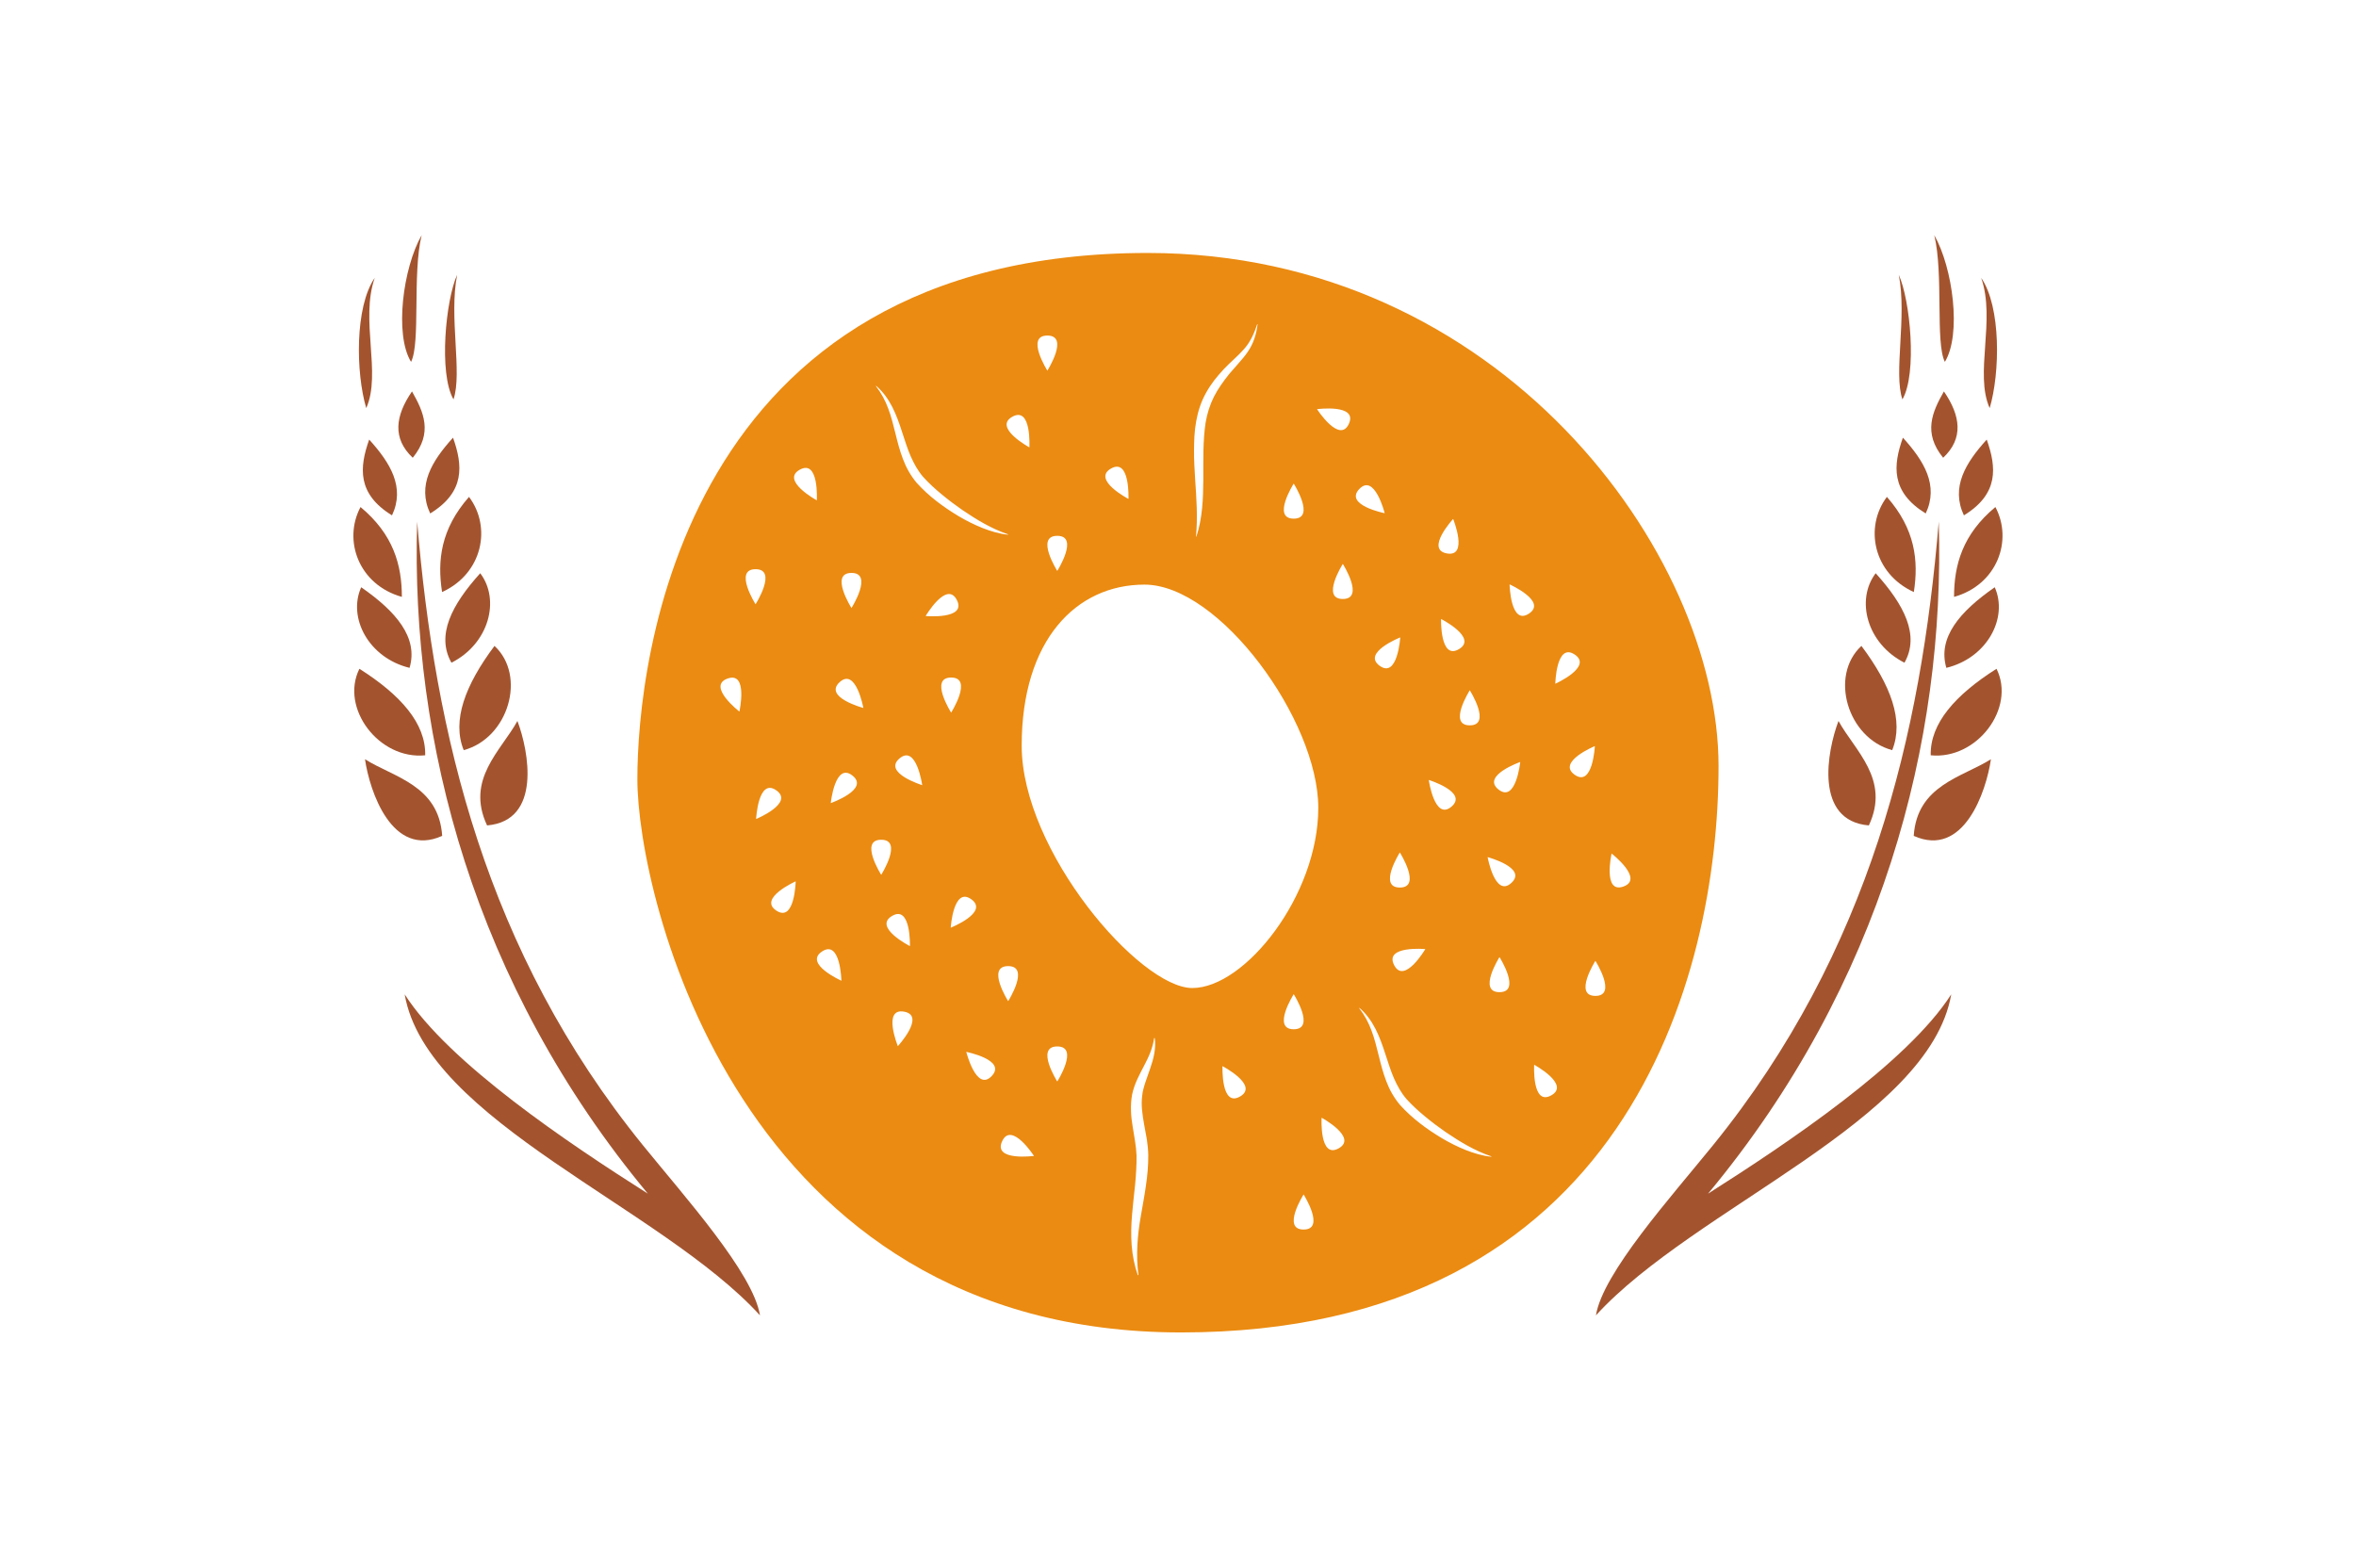 <svg width="1000" height="665.447" viewBox="0 0 1000 665.447" xmlns="http://www.w3.org/2000/svg"><defs/><path fill="#a3542e" fill-rule="evenodd" transform="matrix(1.548 0 0 1.548 -13.162 -58.781)" d="M 121.468 145.308 C 116.87 152.009 116.034 158.194 121.676 163.497 C 127.254 156.662 124.678 150.941 121.468 145.308 Z"/><path fill="#a3542e" fill-rule="evenodd" transform="matrix(1.548 0 0 1.548 -13.162 -58.781)" d="M 115.988 179.293 C 119.615 171.586 115.544 164.933 109.732 158.514 C 107.033 166.095 106.366 173.398 115.988 179.293 Z"/><path fill="#a3542e" fill-rule="evenodd" transform="matrix(1.548 0 0 1.548 -13.162 -58.781)" d="M 118.691 201.649 C 118.687 192.919 116.378 184.508 107.355 177.01 C 102.477 186.18 106.891 198.34 118.691 201.649 Z"/><path fill="#a3542e" fill-rule="evenodd" transform="matrix(1.548 0 0 1.548 -13.162 -58.781)" d="M 107.536 199.009 C 103.806 207.348 109.548 218.365 120.803 221.109 C 123.234 212.807 117.128 205.668 107.536 199.009 Z"/><path fill="#a3542e" fill-rule="evenodd" transform="matrix(1.548 0 0 1.548 -13.162 -58.781)" d="M 125.091 245.087 C 125.275 236.333 118.366 228.546 107.048 221.365 C 101.688 232.131 112.412 246.365 125.091 245.087 Z"/><path fill="#a3542e" fill-rule="evenodd" transform="matrix(1.548 0 0 1.548 -13.162 -58.781)" d="M 129.748 267.182 C 128.816 253.263 116.462 251.139 108.58 246.17 C 109.854 254.965 116.01 273.355 129.748 267.182 Z"/><path fill="#a3542e" fill-rule="evenodd" transform="matrix(1.548 0 0 1.548 -13.162 -58.781)" d="M 132.716 157.991 C 126.903 164.409 122.831 171.063 126.459 178.77 C 136.081 172.873 135.415 165.57 132.716 157.991 Z"/><path fill="#a3542e" fill-rule="evenodd" transform="matrix(1.548 0 0 1.548 -13.162 -58.781)" d="M 129.715 200.325 C 140.861 195.229 143.341 182.532 137.103 174.228 C 129.35 183.032 128.369 191.701 129.715 200.325 Z"/><path fill="#a3542e" fill-rule="evenodd" transform="matrix(1.548 0 0 1.548 -13.162 -58.781)" d="M 132.285 219.7 C 142.62 214.471 145.708 202.437 140.178 195.165 C 132.351 203.829 128.029 212.169 132.285 219.7 Z"/><path fill="#a3542e" fill-rule="evenodd" transform="matrix(1.548 0 0 1.548 -13.162 -58.781)" d="M 135.648 243.676 C 147.956 240.365 152.921 223.251 144.086 215.093 C 136.059 225.827 132.368 235.559 135.648 243.676 Z"/><path fill="#a3542e" fill-rule="evenodd" transform="matrix(1.548 0 0 1.548 -13.162 -58.781)" d="M 142.053 264.318 C 157.06 263.052 153.528 243.986 150.376 235.675 C 145.889 243.844 136.119 251.693 142.053 264.318 Z"/><path fill="#a3542e" fill-rule="evenodd" transform="matrix(1.548 0 0 1.548 -13.162 -58.781)" d="M 111.255 114.161 C 105.755 122.136 106.067 140.27 108.922 149.879 C 113.153 140.428 107.205 125.729 111.255 114.161 Z"/><path fill="#a3542e" fill-rule="evenodd" transform="matrix(1.548 0 0 1.548 -13.162 -58.781)" d="M 124.119 102.45 C 118.987 111.459 116.616 129.722 121.208 137.204 C 123.856 132.02 121.529 112.991 124.119 102.45 Z"/><path fill="#a3542e" fill-rule="evenodd" transform="matrix(1.548 0 0 1.548 -13.162 -58.781)" d="M 133.845 113.349 C 130.74 120.076 128.728 140.394 132.847 147.492 C 135.33 140.218 131.549 124.97 133.845 113.349 Z"/><path fill="#a3542e" fill-rule="evenodd" transform="matrix(1.548 0 0 1.548 -13.162 -58.781)" d="M 184.786 352.024 C 141.645 298.811 127.725 239.305 122.886 181.033 C 121.048 241.327 138.466 307.928 186.135 365.29 C 164.479 351.547 131.527 329.49 119.462 310.64 C 125.486 345.364 189.824 369.026 216.881 398.662 C 215.014 387.046 196.294 366.215 184.786 352.024 Z"/><path fill="#a3542e" fill-rule="evenodd" transform="matrix(1.548 0 0 1.548 -13.162 -58.781)" d="M 541.508 145.308 C 546.107 152.009 546.94 158.194 541.3 163.497 C 535.723 156.662 538.299 150.941 541.508 145.308 Z"/><path fill="#a3542e" fill-rule="evenodd" transform="matrix(1.548 0 0 1.548 -13.162 -58.781)" d="M 546.989 179.293 C 543.36 171.586 547.432 164.933 553.243 158.514 C 555.943 166.095 556.611 173.398 546.989 179.293 Z"/><path fill="#a3542e" fill-rule="evenodd" transform="matrix(1.548 0 0 1.548 -13.162 -58.781)" d="M 544.287 201.649 C 544.29 192.919 546.6 184.508 555.622 177.01 C 560.5 186.18 556.085 198.34 544.287 201.649 Z"/><path fill="#a3542e" fill-rule="evenodd" transform="matrix(1.548 0 0 1.548 -13.162 -58.781)" d="M 555.441 199.009 C 559.169 207.348 553.43 218.365 542.174 221.109 C 539.74 212.807 545.849 205.668 555.441 199.009 Z"/><path fill="#a3542e" fill-rule="evenodd" transform="matrix(1.548 0 0 1.548 -13.162 -58.781)" d="M 537.885 245.087 C 537.701 236.333 544.611 228.546 555.929 221.365 C 561.289 232.131 550.566 246.365 537.885 245.087 Z"/><path fill="#a3542e" fill-rule="evenodd" transform="matrix(1.548 0 0 1.548 -13.162 -58.781)" d="M 533.229 267.182 C 534.161 253.263 546.512 251.139 554.397 246.17 C 553.122 254.965 546.967 273.355 533.229 267.182 Z"/><path fill="#a3542e" fill-rule="evenodd" transform="matrix(1.548 0 0 1.548 -13.162 -58.781)" d="M 530.261 157.991 C 536.071 164.409 540.144 171.063 536.518 178.77 C 526.893 172.873 527.562 165.57 530.261 157.991 Z"/><path fill="#a3542e" fill-rule="evenodd" transform="matrix(1.548 0 0 1.548 -13.162 -58.781)" d="M 533.259 200.325 C 522.113 195.229 519.636 182.532 525.873 174.228 C 533.626 183.032 534.608 191.701 533.259 200.325 Z"/><path fill="#a3542e" fill-rule="evenodd" transform="matrix(1.548 0 0 1.548 -13.162 -58.781)" d="M 530.692 219.7 C 520.354 214.471 517.268 202.437 522.798 195.165 C 530.622 203.829 534.947 212.169 530.692 219.7 Z"/><path fill="#a3542e" fill-rule="evenodd" transform="matrix(1.548 0 0 1.548 -13.162 -58.781)" d="M 527.328 243.676 C 515.02 240.365 510.055 223.251 518.89 215.093 C 526.917 225.827 530.609 235.559 527.328 243.676 Z"/><path fill="#a3542e" fill-rule="evenodd" transform="matrix(1.548 0 0 1.548 -13.162 -58.781)" d="M 520.924 264.318 C 505.916 263.052 509.449 243.986 512.601 235.675 C 517.087 243.844 526.858 251.693 520.924 264.318 Z"/><path fill="#a3542e" fill-rule="evenodd" transform="matrix(1.548 0 0 1.548 -13.162 -58.781)" d="M 551.722 114.161 C 557.22 122.136 556.91 140.27 554.054 149.879 C 549.822 140.428 555.773 125.729 551.722 114.161 Z"/><path fill="#a3542e" fill-rule="evenodd" transform="matrix(1.548 0 0 1.548 -13.162 -58.781)" d="M 538.858 102.45 C 543.992 111.459 546.359 129.722 541.769 137.204 C 539.121 132.02 541.445 112.991 538.858 102.45 Z"/><path fill="#a3542e" fill-rule="evenodd" transform="matrix(1.548 0 0 1.548 -13.162 -58.781)" d="M 529.132 113.349 C 532.236 120.076 534.248 140.394 530.129 147.492 C 527.647 140.218 531.426 124.97 529.132 113.349 Z"/><path fill="#a3542e" fill-rule="evenodd" transform="matrix(1.548 0 0 1.548 -13.162 -58.781)" d="M 478.191 352.024 C 521.333 298.811 535.252 239.305 540.091 181.033 C 541.93 241.327 524.511 307.928 476.842 365.29 C 498.498 351.547 531.45 329.49 543.514 310.64 C 537.491 345.364 473.151 369.026 446.096 398.662 C 447.962 387.046 466.683 366.215 478.191 352.024 Z"/><path fill="#eb8b11" transform="matrix(1.548 0 0 1.548 -13.162 -58.781)" d="M 323.182 107.339 C 195.07 107.339 183.264 219.872 183.264 251.63 C 183.264 283.385 210.812 403.352 332.363 403.352 C 453.918 403.352 479.715 306.285 479.715 248.013 C 479.714 189.739 419.811 107.339 323.182 107.339 Z M 411.504 236.875 C 405.403 236.875 411.504 227.258 411.504 227.258 C 411.504 227.258 417.602 236.875 411.504 236.875 Z M 408.539 215.975 C 403.296 219.091 403.625 207.707 403.625 207.707 C 403.625 207.707 413.781 212.862 408.539 215.975 Z M 406.942 180.273 C 406.942 180.273 411.222 190.825 405.223 189.734 C 399.221 188.645 406.942 180.273 406.942 180.273 Z M 406.486 259.169 C 401.843 263.121 400.254 251.844 400.254 251.844 C 400.254 251.844 411.132 255.216 406.486 259.169 Z M 399.315 298.227 C 399.315 298.227 393.544 308.045 390.758 302.619 C 387.974 297.194 399.315 298.227 399.315 298.227 Z M 392.326 281.353 C 386.228 281.353 392.326 271.736 392.326 271.736 C 392.326 271.736 398.424 281.353 392.326 281.353 Z M 386.79 220.541 C 381.854 216.956 392.44 212.76 392.44 212.76 C 392.44 212.76 391.723 224.126 386.79 220.541 Z M 378.347 154.203 C 375.789 159.741 369.616 150.172 369.616 150.172 C 369.616 150.172 380.903 148.668 378.347 154.203 Z M 363.23 170.578 C 363.23 170.578 369.328 180.195 363.23 180.195 C 357.129 180.195 363.23 170.578 363.23 170.578 Z M 336.491 153.465 C 336.969 150.774 337.833 148.093 339.192 145.685 C 339.859 144.477 340.621 143.331 341.442 142.253 C 342.287 141.172 343.14 140.195 344.081 139.17 C 345.911 137.233 347.982 135.569 349.637 133.658 C 351.323 131.762 352.408 129.378 353.218 126.872 L 353.323 126.895 C 353.009 129.502 352.216 132.165 350.645 134.425 C 349.89 135.563 348.99 136.568 348.126 137.564 L 345.552 140.515 C 343.975 142.5 342.441 144.594 341.33 146.812 C 340.219 149.044 339.477 151.433 339.062 153.913 C 338.315 158.882 338.45 164.143 338.443 169.378 C 338.407 174.615 338.221 180.065 336.542 185.116 L 336.437 185.095 C 336.927 179.834 336.569 174.683 336.202 169.445 C 336.062 166.826 335.863 164.186 335.893 161.521 C 335.909 158.864 335.985 156.172 336.491 153.465 Z M 313.108 166.465 C 318.389 163.412 317.923 174.791 317.923 174.791 C 317.923 174.791 307.829 169.519 313.108 166.465 Z M 298.396 194.525 C 298.396 194.525 292.295 184.907 298.396 184.907 C 304.494 184.906 298.396 194.525 298.396 194.525 Z M 295.683 129.986 C 301.783 129.986 295.683 139.602 295.683 139.602 C 295.683 139.602 289.585 129.986 295.683 129.986 Z M 286.072 152.25 C 291.4 149.28 290.75 160.649 290.75 160.649 C 290.75 160.649 280.744 155.215 286.072 152.25 Z M 248.742 143.776 C 250.579 145.349 252.038 147.383 253.156 149.56 C 254.267 151.748 255.083 154.06 255.817 156.345 C 256.575 158.624 257.259 160.89 258.176 163.014 C 259.105 165.127 260.2 167.128 261.685 168.819 C 263.177 170.467 264.956 172.105 266.761 173.576 C 268.567 175.083 270.459 176.495 272.399 177.841 C 276.304 180.488 280.367 182.965 284.919 184.497 L 284.898 184.598 C 282.484 184.367 280.132 183.634 277.868 182.753 C 275.607 181.848 273.43 180.746 271.334 179.508 C 267.155 176.989 263.238 174.123 259.854 170.382 C 258.216 168.428 256.953 166.186 256.088 163.861 C 255.199 161.541 254.594 159.182 254.028 156.858 C 253.439 154.54 252.894 152.242 252.064 150.043 C 251.255 147.838 250.142 145.744 248.666 143.846 L 248.742 143.776 Z M 241.971 195.08 C 248.069 195.079 241.971 204.696 241.971 204.696 C 241.971 204.696 235.874 195.079 241.971 195.08 Z M 211.239 233.097 C 211.239 233.097 202.236 226.124 207.972 224.052 C 213.708 221.98 211.239 233.097 211.239 233.097 Z M 215.675 194.054 C 221.776 194.054 215.675 203.672 215.675 203.672 C 215.675 203.672 209.578 194.054 215.675 194.054 Z M 221.362 254.696 C 226.347 258.21 215.823 262.559 215.823 262.559 C 215.823 262.559 216.377 251.184 221.362 254.696 Z M 221.36 287.671 C 216.277 284.303 226.671 279.652 226.671 279.652 C 226.671 279.652 226.443 291.038 221.36 287.671 Z M 232.467 175.175 C 232.467 175.175 222.461 169.739 227.789 166.774 C 233.116 163.806 232.467 175.175 232.467 175.175 Z M 233.895 298.887 C 238.979 295.516 239.206 306.904 239.206 306.904 C 239.206 306.904 228.808 302.256 233.895 298.887 Z M 236.284 258.199 C 236.284 258.199 237.449 246.871 242.237 250.646 C 247.028 254.423 236.284 258.199 236.284 258.199 Z M 238.713 225.038 C 243.199 220.907 245.23 232.111 245.23 232.111 C 245.23 232.111 234.229 229.171 238.713 225.038 Z M 250.122 268.246 C 256.22 268.246 250.122 277.862 250.122 277.862 C 250.122 277.862 244.021 268.246 250.122 268.246 Z M 253.087 289.145 C 258.33 286.029 257.998 297.412 257.998 297.412 C 257.998 297.412 247.841 292.259 253.087 289.145 Z M 254.682 324.846 C 254.682 324.846 250.401 314.293 256.403 315.385 C 262.402 316.475 254.682 324.846 254.682 324.846 Z M 255.137 245.951 C 259.782 241.999 261.369 253.277 261.369 253.277 C 261.369 253.277 250.491 249.903 255.137 245.951 Z M 262.309 206.892 C 262.309 206.892 268.08 197.074 270.865 202.502 C 273.649 207.926 262.309 206.892 262.309 206.892 Z M 269.297 223.767 C 275.398 223.767 269.297 233.383 269.297 233.383 C 269.297 233.383 263.199 223.767 269.297 223.767 Z M 274.833 284.578 C 279.769 288.164 269.182 292.36 269.182 292.36 C 269.182 292.36 269.9 280.995 274.833 284.578 Z M 280.416 333.049 C 276.209 337.467 273.449 326.417 273.449 326.417 C 273.449 326.417 284.622 328.633 280.416 333.049 Z M 284.932 302.897 C 291.03 302.895 284.932 312.513 284.932 312.513 C 284.932 312.513 278.834 302.895 284.932 302.897 Z M 283.277 350.917 C 285.834 345.38 292.008 354.948 292.008 354.948 C 292.008 354.948 280.72 356.454 283.277 350.917 Z M 298.396 334.542 C 298.396 334.542 292.295 324.925 298.396 324.926 C 304.494 324.925 298.396 334.542 298.396 334.542 Z M 323.877 330.958 C 323.41 332.272 322.951 333.564 322.533 334.831 C 322.326 335.462 322.137 336.102 321.984 336.726 L 321.871 337.204 L 321.814 337.457 C 321.825 337.425 321.796 337.583 321.789 337.637 C 321.736 337.95 321.7 338.264 321.666 338.578 C 321.345 341.098 321.752 343.658 322.212 346.319 C 322.452 347.65 322.729 349.009 322.958 350.409 C 323.17 351.8 323.324 353.278 323.35 354.712 C 323.369 357.643 323.109 360.41 322.692 363.189 C 322.308 365.956 321.774 368.661 321.323 371.351 C 320.38 376.718 319.926 382.111 320.65 387.61 L 320.479 387.649 C 319.558 385.03 319.018 382.253 318.797 379.452 C 318.581 376.649 318.659 373.824 318.901 371.051 C 319.129 368.274 319.465 365.536 319.741 362.833 C 319.989 360.144 320.172 357.406 320.133 354.825 C 320.035 352.227 319.499 349.632 319.063 346.854 C 318.59 344.103 318.373 341.104 318.909 338.157 C 319.535 335.134 320.936 332.67 322.187 330.237 C 323.465 327.828 324.565 325.397 324.954 322.643 L 325.129 322.645 C 325.529 325.438 324.795 328.343 323.877 330.958 Z M 348.516 338.656 C 343.235 341.709 343.701 330.33 343.701 330.33 C 343.701 330.33 353.797 335.601 348.516 338.656 Z M 363.23 310.595 C 363.23 310.595 369.328 320.213 363.23 320.213 C 357.129 320.214 363.23 310.595 363.23 310.595 Z M 365.94 375.135 C 359.84 375.135 365.94 365.517 365.94 365.517 C 365.94 365.517 372.037 375.135 365.94 375.135 Z M 335.424 308.907 C 320.995 308.907 288.64 271.304 288.64 242.446 C 288.64 213.588 303.505 198.285 322.307 198.285 C 342.856 198.285 369.966 235.452 369.966 259.499 C 369.966 283.546 349.853 308.907 335.424 308.907 Z M 375.551 352.871 C 370.224 355.839 370.873 344.472 370.873 344.472 C 370.873 344.472 380.879 349.906 375.551 352.871 Z M 376.692 202.223 C 370.594 202.223 376.692 192.606 376.692 192.606 C 376.692 192.606 382.791 202.223 376.692 202.223 Z M 381.207 172.072 C 385.414 167.654 388.174 178.704 388.174 178.704 C 388.174 178.704 377.004 176.487 381.207 172.072 Z M 417.407 355.172 C 414.994 354.941 412.641 354.207 410.377 353.327 C 408.116 352.422 405.939 351.32 403.844 350.082 C 399.664 347.563 395.747 344.697 392.363 340.957 C 390.725 339.003 389.462 336.76 388.597 334.436 C 387.708 332.117 387.103 329.757 386.537 327.433 C 385.948 325.115 385.403 322.817 384.573 320.618 C 383.764 318.413 382.651 316.319 381.175 314.421 L 381.251 314.351 C 383.088 315.924 384.546 317.958 385.664 320.136 C 386.774 322.324 387.591 324.636 388.324 326.92 C 389.083 329.198 389.766 331.466 390.684 333.589 C 391.613 335.702 392.708 337.703 394.193 339.395 C 395.685 341.043 397.464 342.68 399.269 344.152 C 401.075 345.659 402.967 347.071 404.908 348.417 C 408.813 351.063 412.876 353.541 417.429 355.072 L 417.407 355.172 Z M 419.652 310.042 C 413.554 310.042 419.652 300.423 419.652 300.423 C 419.652 300.423 425.752 310.042 419.652 310.042 Z M 422.91 280.082 C 418.427 284.214 416.393 273.009 416.393 273.009 C 416.393 273.009 427.397 275.949 422.91 280.082 Z M 419.386 254.474 C 414.596 250.698 425.338 246.921 425.338 246.921 C 425.338 246.921 424.177 258.25 419.386 254.474 Z M 427.731 206.233 C 422.648 209.603 422.418 198.217 422.418 198.217 C 422.418 198.217 432.815 202.864 427.731 206.233 Z M 433.834 338.346 C 428.507 341.314 429.156 329.945 429.156 329.945 C 429.156 329.945 439.162 335.38 433.834 338.346 Z M 434.952 225.468 C 434.952 225.468 435.18 214.081 440.264 217.449 C 445.347 220.818 434.952 225.468 434.952 225.468 Z M 440.261 250.424 C 435.276 246.911 445.799 242.562 445.799 242.562 C 445.799 242.562 445.246 253.936 440.261 250.424 Z M 445.947 311.067 C 439.849 311.067 445.947 301.449 445.947 301.449 C 445.947 301.449 452.045 311.067 445.947 311.067 Z M 453.651 281.069 C 447.916 283.14 450.384 272.022 450.384 272.022 C 450.384 272.022 459.387 278.997 453.651 281.069 Z"/></svg>